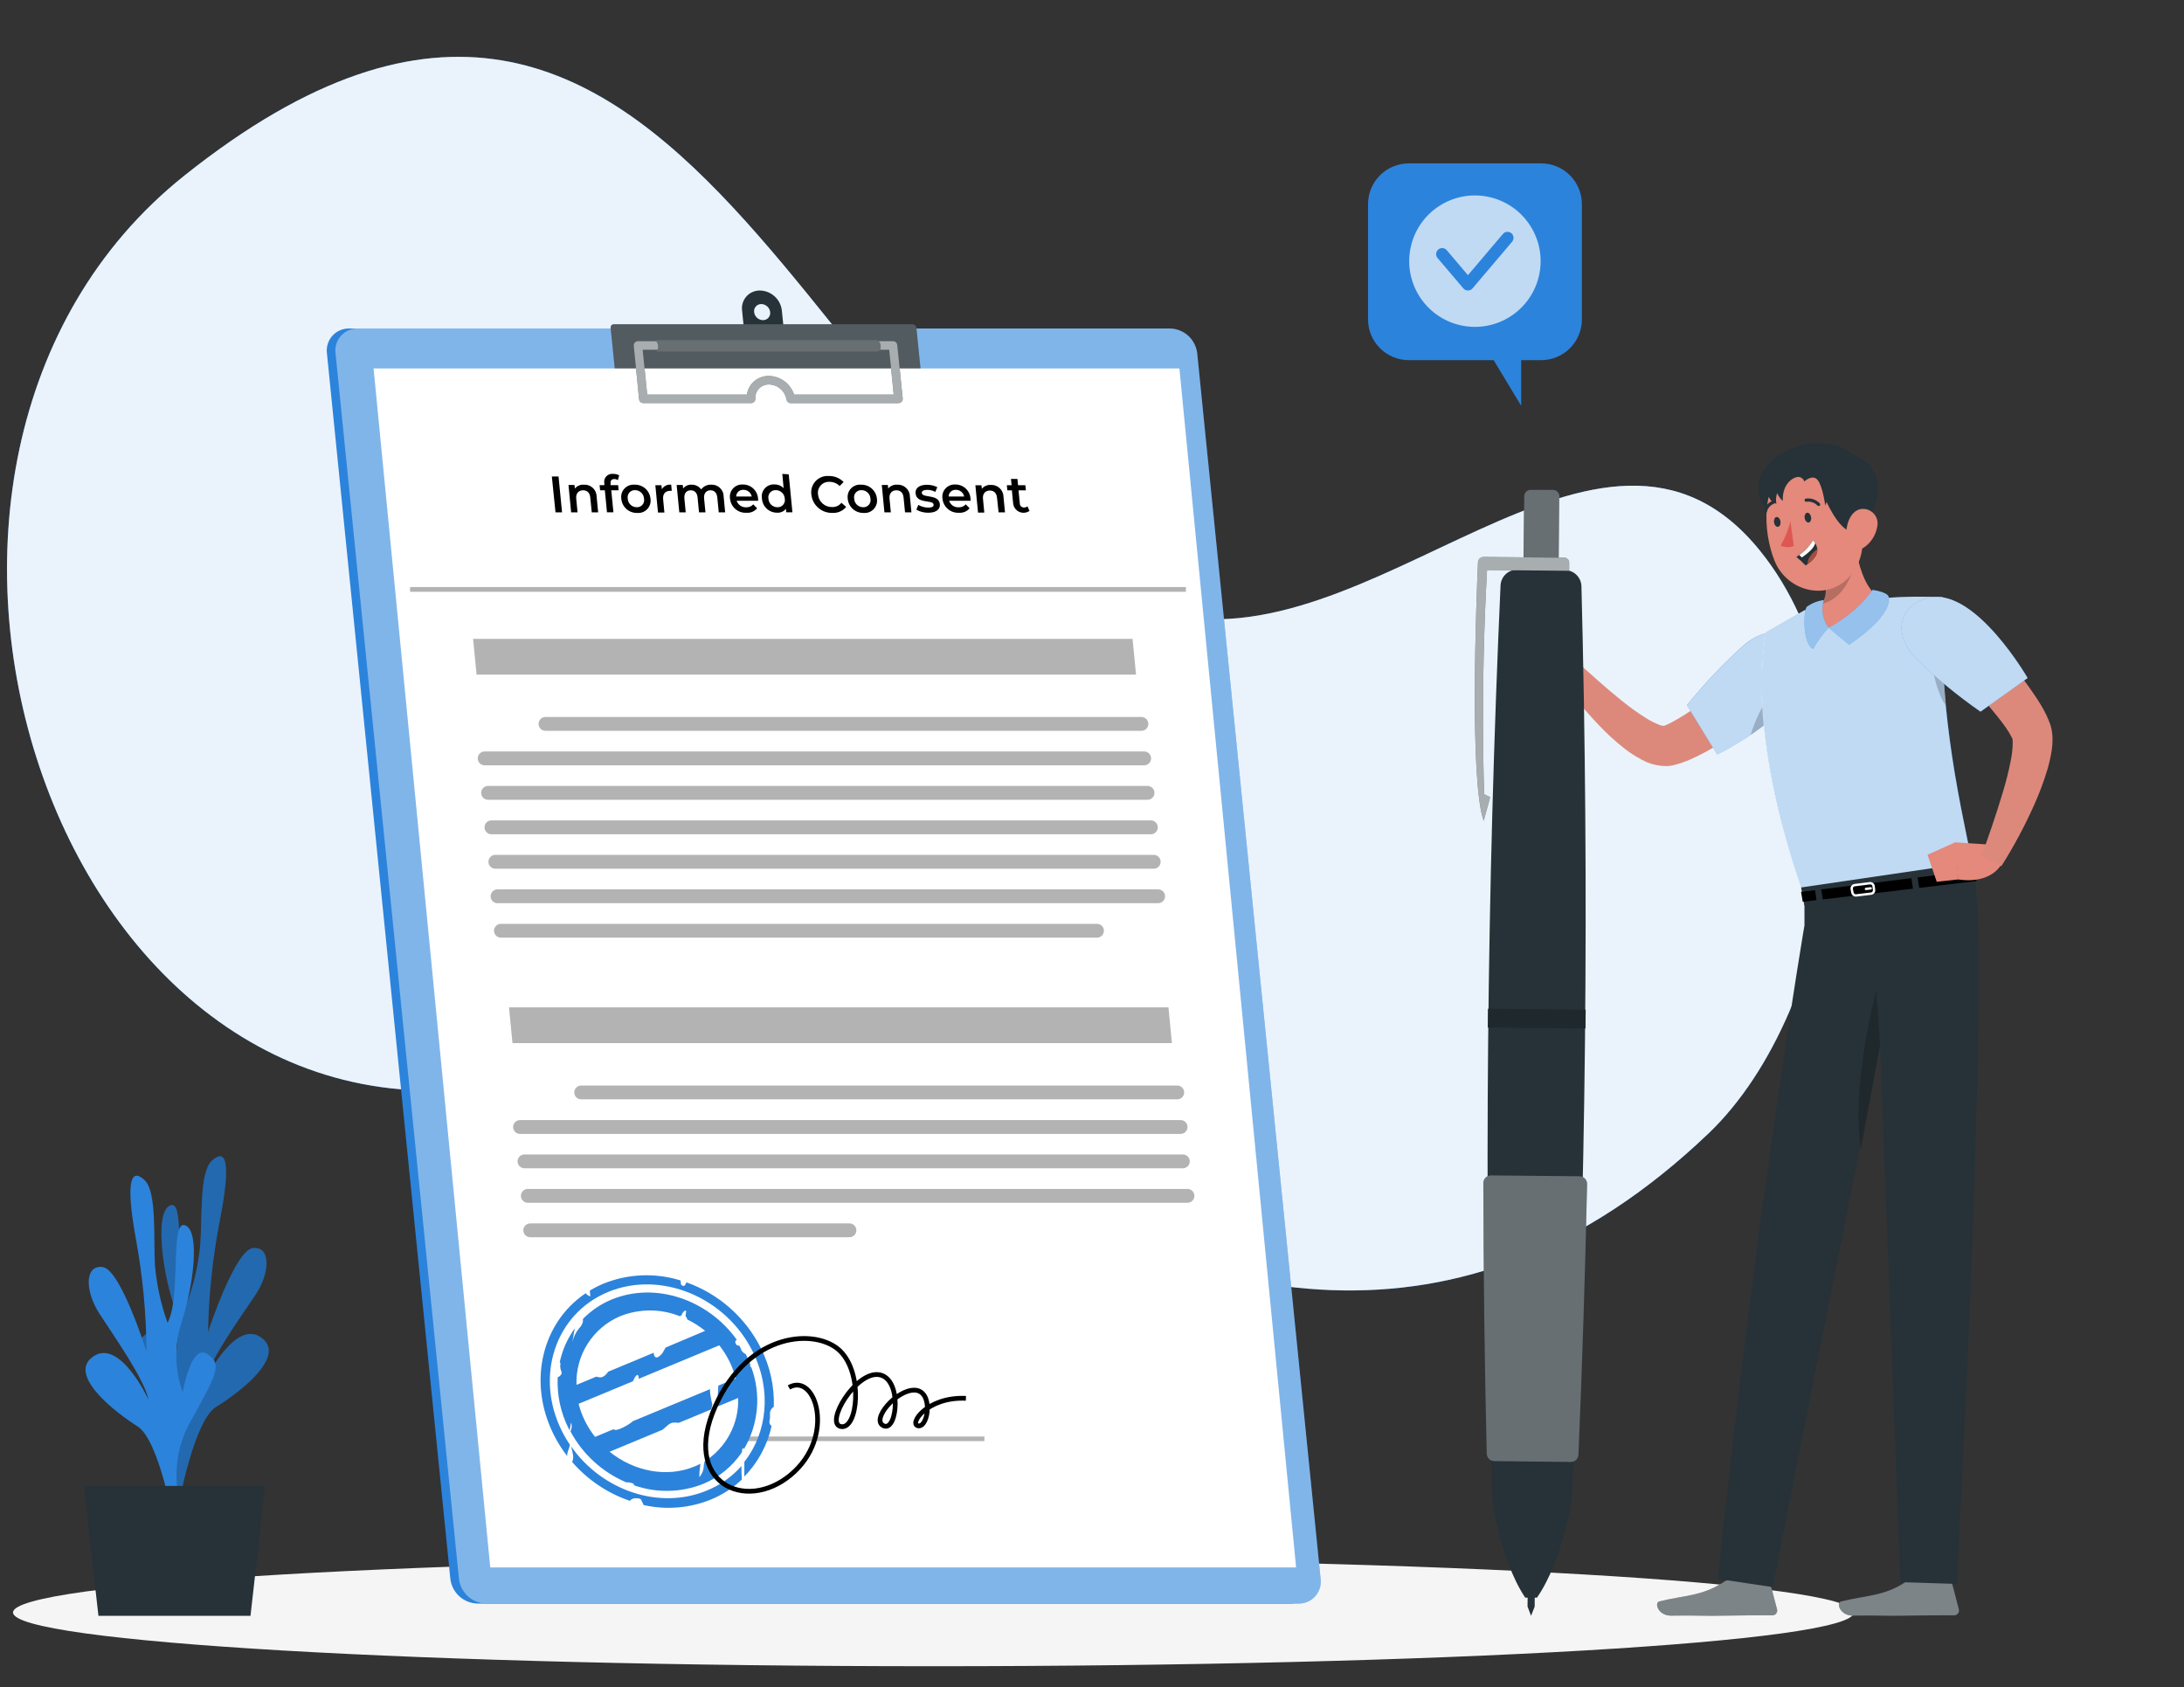 <svg xmlns="http://www.w3.org/2000/svg" width="321" height="248" viewBox="0 0 321 248" fill="none"><rect x="0" y="0" width="321" height="248" fill="#333333" stroke="none"/><path d="M170.443 89.941C119.857 75.882 101.367 -33.385 27.12 25.791C-25.566 67.767 7.423 171.039 73.709 159.373C113.849 152.326 107.647 151.545 141.801 171.339C176.416 191.406 214.464 201.586 251.137 166.56C270.115 148.419 277.358 104.042 258.693 80.954C235.368 52.089 201.346 98.523 170.443 89.941Z" fill="#2C83DB"></path><path opacity="0.9" d="M170.443 89.941C119.857 75.882 101.367 -33.385 27.12 25.791C-25.566 67.767 7.423 171.039 73.709 159.373C113.849 152.326 107.647 151.545 141.801 171.339C176.416 191.406 214.464 201.586 251.137 166.56C270.115 148.419 277.358 104.042 258.693 80.954C235.368 52.089 201.346 98.523 170.443 89.941Z" fill="white"></path><path d="M137.199 244.887C211.915 244.887 272.484 241.35 272.484 236.988C272.484 232.626 211.915 229.09 137.199 229.09C62.483 229.09 1.914 232.626 1.914 236.988C1.914 241.35 62.483 244.887 137.199 244.887Z" fill="#F5F5F5"></path><path d="M24.578 220.62C24.578 220.62 27.899 213.385 24.11 206.261C20.322 199.137 19.226 197.448 21.64 195.99C24.054 194.532 25.129 201.691 25.129 201.691C26.328 198.455 26.453 194.92 25.485 191.608C23.803 186.452 22.75 178.051 25.045 177.151C27.341 176.251 25.485 187.617 27.473 191.511C28.489 188.786 29.146 185.941 29.427 183.047C29.748 178.909 29.294 172.288 31.143 170.592C32.992 168.897 34.116 170.069 32.337 179.209C31.267 184.674 30.676 190.221 30.571 195.788C30.571 195.788 34.5 183.794 37.144 183.445C39.788 183.096 39.775 186.975 37.521 190.345C35.267 193.715 30.899 199.751 30.188 202.856C30.188 202.856 34.507 193.827 38.386 196.576C42.265 199.325 35.009 204.789 31.771 206.756C28.534 208.724 26.259 221.095 26.259 221.095L24.578 220.62Z" fill="#2C83DB"></path><path opacity="0.2" d="M24.578 220.62C24.578 220.62 27.899 213.385 24.11 206.261C20.322 199.137 19.226 197.448 21.64 195.99C24.054 194.532 25.129 201.691 25.129 201.691C26.328 198.455 26.453 194.92 25.485 191.608C23.803 186.452 22.75 178.051 25.045 177.151C27.341 176.251 25.485 187.617 27.473 191.511C28.489 188.786 29.146 185.941 29.427 183.047C29.748 178.909 29.294 172.288 31.143 170.592C32.992 168.897 34.116 170.069 32.337 179.209C31.267 184.674 30.676 190.221 30.571 195.788C30.571 195.788 34.5 183.794 37.144 183.445C39.788 183.096 39.775 186.975 37.521 190.345C35.267 193.715 30.899 199.751 30.188 202.856C30.188 202.856 34.507 193.827 38.386 196.576C42.265 199.325 35.009 204.789 31.771 206.756C28.534 208.724 26.259 221.095 26.259 221.095L24.578 220.62Z" fill="black"></path><path d="M27.198 223.563C27.198 223.563 23.974 216.279 27.846 209.211C31.719 202.143 32.835 200.475 30.442 198.982C28.049 197.489 26.849 204.627 26.849 204.627C25.692 201.375 25.611 197.838 26.619 194.537C28.356 189.409 29.514 181.022 27.226 180.087C24.937 179.152 26.667 190.553 24.63 194.412C23.645 191.681 23.021 188.833 22.774 185.941C22.551 181.796 23.06 175.189 21.267 173.465C19.474 171.742 18.301 172.9 19.969 182.062C20.976 187.538 21.501 193.093 21.539 198.661C21.539 198.661 17.757 186.583 15.099 186.22C12.44 185.857 12.427 189.709 14.645 193.121C16.864 196.533 21.169 202.631 21.846 205.736C21.846 205.736 17.66 196.665 13.717 199.352C9.775 202.038 17.004 207.62 20.213 209.636C23.423 211.653 25.565 224.038 25.565 224.038L27.198 223.563Z" fill="#2C83DB"></path><path d="M12.312 218.395H38.973L36.817 237.478H14.469L12.312 218.395Z" fill="#263238"></path><path d="M70.209 235.679H189.572C190.036 235.689 190.496 235.598 190.922 235.414C191.348 235.23 191.729 234.956 192.04 234.611C192.351 234.266 192.583 233.858 192.722 233.415C192.861 232.972 192.902 232.504 192.844 232.044L174.703 51.915C174.587 50.928 174.117 50.016 173.381 49.348C172.645 48.679 171.692 48.3 170.698 48.28H51.321C50.857 48.27 50.397 48.361 49.971 48.545C49.545 48.73 49.163 49.004 48.853 49.349C48.542 49.693 48.31 50.101 48.171 50.544C48.032 50.987 47.991 51.455 48.049 51.915L66.19 232.044C66.307 233.034 66.778 233.947 67.517 234.616C68.256 235.284 69.213 235.662 70.209 235.679Z" fill="#2C83DB"></path><path d="M71.468 235.679H190.83C191.294 235.689 191.755 235.598 192.181 235.414C192.607 235.229 192.988 234.955 193.299 234.61C193.609 234.265 193.842 233.858 193.98 233.415C194.119 232.972 194.161 232.504 194.103 232.044L175.961 51.915C175.845 50.928 175.376 50.016 174.64 49.347C173.903 48.679 172.95 48.3 171.956 48.28H52.58C52.117 48.271 51.657 48.362 51.231 48.547C50.806 48.732 50.426 49.006 50.116 49.351C49.806 49.696 49.575 50.103 49.436 50.546C49.298 50.988 49.256 51.455 49.315 51.915L67.456 232.044C67.572 233.032 68.043 233.945 68.78 234.614C69.518 235.282 70.473 235.66 71.468 235.679Z" fill="#2C83DB"></path><path opacity="0.4" d="M71.468 235.679H190.83C191.294 235.689 191.755 235.598 192.181 235.414C192.607 235.229 192.988 234.955 193.299 234.61C193.609 234.265 193.842 233.858 193.98 233.415C194.119 232.972 194.161 232.504 194.103 232.044L175.961 51.915C175.845 50.928 175.376 50.016 174.64 49.347C173.903 48.679 172.95 48.3 171.956 48.28H52.58C52.117 48.271 51.657 48.362 51.231 48.547C50.806 48.732 50.426 49.006 50.116 49.351C49.806 49.696 49.575 50.103 49.436 50.546C49.298 50.988 49.256 51.455 49.315 51.915L67.456 232.044C67.572 233.032 68.043 233.945 68.78 234.614C69.518 235.282 70.473 235.66 71.468 235.679Z" fill="white"></path><path d="M94.086 61.926H133.16C133.532 61.934 133.902 61.862 134.243 61.714C134.585 61.566 134.891 61.346 135.14 61.069C135.389 60.793 135.576 60.465 135.687 60.11C135.798 59.754 135.831 59.379 135.783 59.01L134.688 48.174C134.673 48.032 134.606 47.9 134.501 47.804C134.395 47.708 134.258 47.653 134.116 47.651H90.228C90.161 47.649 90.094 47.662 90.033 47.688C89.971 47.715 89.916 47.754 89.871 47.804C89.826 47.853 89.792 47.912 89.772 47.976C89.752 48.04 89.745 48.107 89.753 48.174L90.849 59.01C90.942 59.806 91.322 60.541 91.918 61.078C92.514 61.615 93.284 61.916 94.086 61.926Z" fill="#263238"></path><path d="M109.067 45.621L109.527 50.163H115.374L114.914 45.621C114.821 44.828 114.445 44.094 113.853 43.557C113.262 43.019 112.496 42.714 111.697 42.698C111.324 42.691 110.954 42.764 110.612 42.913C110.27 43.061 109.964 43.282 109.715 43.559C109.465 43.836 109.278 44.164 109.167 44.52C109.055 44.876 109.021 45.251 109.067 45.621ZM110.839 45.872C110.819 45.723 110.831 45.57 110.876 45.425C110.92 45.281 110.995 45.148 111.096 45.035C111.197 44.922 111.321 44.833 111.46 44.773C111.598 44.712 111.748 44.683 111.9 44.686C112.223 44.694 112.532 44.819 112.77 45.037C113.009 45.255 113.161 45.551 113.197 45.872C113.217 46.022 113.203 46.173 113.158 46.317C113.113 46.461 113.038 46.593 112.937 46.705C112.837 46.817 112.713 46.906 112.575 46.966C112.437 47.026 112.287 47.055 112.137 47.052C111.814 47.045 111.505 46.922 111.267 46.706C111.028 46.489 110.876 46.193 110.839 45.872Z" fill="#263238"></path><path opacity="0.2" d="M94.086 61.926H133.16C133.532 61.934 133.902 61.862 134.243 61.714C134.585 61.566 134.891 61.346 135.14 61.069C135.389 60.793 135.576 60.465 135.687 60.11C135.798 59.754 135.831 59.379 135.783 59.01L134.688 48.174C134.673 48.032 134.606 47.9 134.501 47.804C134.395 47.708 134.258 47.653 134.116 47.651H90.228C90.161 47.649 90.094 47.662 90.033 47.688C89.971 47.715 89.916 47.754 89.871 47.804C89.826 47.853 89.792 47.912 89.772 47.976C89.752 48.04 89.745 48.107 89.753 48.174L90.849 59.01C90.942 59.806 91.322 60.541 91.918 61.078C92.514 61.615 93.284 61.916 94.086 61.926Z" fill="white"></path><path d="M173.348 54.148H54.906L72.057 230.363H190.498L173.348 54.148Z" fill="white"></path><path d="M81.109 70.027H82.093L82.609 75.302H81.647L81.109 70.027Z" fill="black"></path><path d="M87.692 73L87.916 75.302H86.974L86.757 73.118C86.688 72.421 86.304 72.058 85.697 72.058C85.09 72.058 84.615 72.463 84.692 73.272L84.887 75.302H83.945L83.555 71.283H84.441L84.49 71.8C84.651 71.607 84.856 71.455 85.088 71.357C85.32 71.258 85.571 71.217 85.822 71.234C86.063 71.22 86.304 71.255 86.53 71.338C86.757 71.42 86.964 71.548 87.139 71.713C87.314 71.878 87.454 72.078 87.549 72.299C87.644 72.52 87.693 72.759 87.692 73Z" fill="black"></path><path d="M89.744 71.06V71.304H90.853L90.923 72.058H89.841L90.162 75.295H89.213L88.9 72.058H88.202L88.125 71.304H88.823V71.046C88.784 70.862 88.79 70.672 88.84 70.492C88.89 70.311 88.983 70.145 89.111 70.008C89.24 69.871 89.399 69.767 89.576 69.705C89.753 69.642 89.942 69.624 90.127 69.65C90.435 69.637 90.74 69.712 91.007 69.867L90.811 70.564C90.651 70.461 90.465 70.406 90.274 70.404C89.883 70.425 89.702 70.641 89.744 71.06Z" fill="black"></path><path d="M91.315 73.293C91.277 73.024 91.299 72.75 91.381 72.491C91.463 72.231 91.602 71.994 91.789 71.796C91.975 71.598 92.204 71.445 92.458 71.348C92.712 71.251 92.984 71.212 93.255 71.235C93.836 71.211 94.404 71.411 94.842 71.794C95.279 72.177 95.553 72.714 95.606 73.293C95.65 73.565 95.631 73.844 95.55 74.107C95.47 74.371 95.331 74.613 95.143 74.814C94.956 75.016 94.725 75.172 94.468 75.272C94.21 75.371 93.934 75.41 93.66 75.386C93.075 75.404 92.506 75.197 92.07 74.808C91.633 74.418 91.363 73.876 91.315 73.293ZM94.657 73.293C94.641 72.954 94.495 72.635 94.25 72.401C94.004 72.167 93.678 72.037 93.339 72.037C93.18 72.03 93.021 72.059 92.874 72.122C92.728 72.185 92.598 72.281 92.494 72.402C92.391 72.523 92.316 72.667 92.276 72.821C92.236 72.975 92.232 73.137 92.264 73.293C92.28 73.632 92.426 73.951 92.672 74.185C92.918 74.419 93.244 74.549 93.583 74.549C93.742 74.557 93.901 74.528 94.047 74.464C94.194 74.401 94.324 74.305 94.427 74.184C94.531 74.063 94.606 73.92 94.646 73.765C94.686 73.611 94.69 73.449 94.657 73.293Z" fill="black"></path><path d="M98.651 71.236L98.734 72.136C98.66 72.13 98.585 72.13 98.511 72.136C97.814 72.136 97.388 72.562 97.465 73.385L97.653 75.332H96.711L96.32 71.313H97.22L97.276 71.899C97.416 71.667 97.621 71.481 97.865 71.363C98.109 71.245 98.382 71.201 98.651 71.236Z" fill="black"></path><path d="M106.361 73L106.584 75.302H105.642L105.426 73.118C105.356 72.421 104.993 72.058 104.421 72.058C103.849 72.058 103.409 72.463 103.486 73.265L103.688 75.302H102.739L102.53 73.118C102.46 72.421 102.091 72.058 101.518 72.058C100.946 72.058 100.514 72.463 100.59 73.265L100.786 75.302H99.844L99.453 71.283H100.353L100.402 71.793C100.552 71.605 100.746 71.457 100.965 71.36C101.185 71.263 101.425 71.22 101.665 71.234C101.937 71.229 102.205 71.29 102.449 71.412C102.692 71.533 102.902 71.712 103.06 71.932C103.225 71.706 103.443 71.524 103.695 71.403C103.947 71.281 104.225 71.223 104.505 71.234C104.745 71.218 104.986 71.252 105.213 71.333C105.439 71.415 105.647 71.543 105.821 71.709C105.996 71.875 106.134 72.075 106.227 72.298C106.32 72.52 106.365 72.759 106.361 73Z" fill="black"></path><path d="M111.432 73.595H108.272C108.366 73.887 108.554 74.139 108.806 74.313C109.059 74.487 109.361 74.573 109.667 74.558C109.863 74.57 110.059 74.537 110.24 74.462C110.421 74.387 110.583 74.272 110.714 74.126L111.279 74.705C111.091 74.93 110.851 75.107 110.581 75.222C110.31 75.336 110.016 75.383 109.723 75.361C109.125 75.399 108.535 75.202 108.081 74.81C107.627 74.419 107.345 73.865 107.295 73.267C107.253 73.003 107.272 72.732 107.35 72.475C107.427 72.219 107.561 71.983 107.742 71.785C107.923 71.588 108.146 71.433 108.395 71.333C108.643 71.234 108.911 71.191 109.179 71.209C109.75 71.201 110.303 71.415 110.72 71.805C111.138 72.195 111.388 72.732 111.419 73.302C111.433 73.393 111.432 73.505 111.432 73.595ZM108.202 72.974H110.491C110.432 72.692 110.276 72.439 110.051 72.259C109.825 72.08 109.544 71.984 109.256 71.99C109.121 71.982 108.986 72.001 108.859 72.046C108.732 72.092 108.615 72.163 108.517 72.255C108.418 72.347 108.339 72.459 108.285 72.582C108.231 72.706 108.203 72.839 108.202 72.974Z" fill="black"></path><path d="M115.924 69.713L116.468 75.295H115.561L115.512 74.779C115.361 74.971 115.164 75.123 114.941 75.223C114.717 75.323 114.473 75.366 114.229 75.351C113.657 75.359 113.105 75.145 112.687 74.755C112.27 74.365 112.019 73.828 111.989 73.258C111.941 72.996 111.955 72.726 112.027 72.47C112.1 72.214 112.23 71.977 112.407 71.779C112.585 71.58 112.805 71.425 113.052 71.325C113.299 71.224 113.565 71.181 113.831 71.199C114.081 71.192 114.329 71.237 114.561 71.33C114.793 71.424 115.003 71.565 115.177 71.744L114.982 69.65L115.924 69.713ZM115.345 73.293C115.329 72.953 115.182 72.632 114.935 72.398C114.688 72.164 114.36 72.034 114.019 72.037C113.86 72.029 113.701 72.058 113.555 72.121C113.408 72.185 113.278 72.281 113.175 72.402C113.071 72.523 112.996 72.666 112.957 72.82C112.917 72.975 112.913 73.136 112.945 73.293C112.961 73.631 113.107 73.951 113.352 74.185C113.598 74.419 113.924 74.549 114.263 74.549C114.423 74.556 114.582 74.527 114.728 74.463C114.875 74.4 115.005 74.305 115.11 74.183C115.214 74.063 115.289 73.919 115.33 73.765C115.371 73.611 115.376 73.449 115.345 73.293Z" fill="black"></path><path d="M119.247 72.666C119.2 72.311 119.233 71.951 119.344 71.611C119.454 71.27 119.639 70.959 119.885 70.7C120.131 70.44 120.432 70.239 120.766 70.111C121.1 69.983 121.458 69.93 121.815 69.959C122.219 69.949 122.62 70.022 122.994 70.174C123.368 70.325 123.708 70.551 123.992 70.838L123.413 71.431C123.022 71.04 122.493 70.819 121.941 70.817C121.699 70.799 121.457 70.837 121.232 70.925C121.007 71.014 120.805 71.153 120.641 71.33C120.477 71.508 120.355 71.72 120.284 71.951C120.213 72.183 120.195 72.427 120.231 72.666C120.275 73.184 120.517 73.666 120.907 74.012C121.297 74.357 121.804 74.54 122.324 74.522C122.582 74.531 122.839 74.478 123.073 74.369C123.307 74.26 123.512 74.097 123.671 73.894L124.369 74.501C124.125 74.795 123.816 75.028 123.465 75.181C123.115 75.334 122.734 75.402 122.352 75.38C121.587 75.405 120.841 75.139 120.265 74.635C119.688 74.131 119.325 73.427 119.247 72.666Z" fill="black"></path><path d="M124.597 73.293C124.558 73.024 124.58 72.75 124.662 72.491C124.744 72.231 124.884 71.994 125.07 71.796C125.257 71.598 125.485 71.445 125.739 71.348C125.993 71.251 126.265 71.212 126.536 71.235C127.117 71.213 127.684 71.413 128.121 71.796C128.559 72.179 128.833 72.715 128.888 73.293C128.931 73.565 128.912 73.844 128.832 74.107C128.751 74.371 128.612 74.613 128.425 74.814C128.237 75.016 128.006 75.172 127.749 75.272C127.492 75.371 127.215 75.41 126.941 75.386C126.356 75.404 125.787 75.197 125.351 74.808C124.915 74.418 124.645 73.876 124.597 73.293ZM127.939 73.293C127.923 72.953 127.776 72.633 127.528 72.399C127.281 72.165 126.953 72.035 126.613 72.037C126.454 72.031 126.296 72.061 126.151 72.124C126.005 72.188 125.876 72.284 125.773 72.405C125.67 72.526 125.596 72.669 125.557 72.823C125.518 72.977 125.514 73.138 125.545 73.293C125.56 73.631 125.704 73.951 125.949 74.185C126.193 74.419 126.519 74.549 126.857 74.549C127.017 74.558 127.177 74.53 127.324 74.467C127.471 74.404 127.602 74.308 127.707 74.187C127.811 74.066 127.886 73.922 127.927 73.767C127.967 73.612 127.971 73.45 127.939 73.293Z" fill="black"></path><path d="M133.739 73L133.962 75.302H133.02L132.804 73.118C132.734 72.421 132.351 72.058 131.744 72.058C131.137 72.058 130.662 72.463 130.739 73.272L130.934 75.302H129.992L129.602 71.283H130.495L130.544 71.8C130.705 71.607 130.91 71.455 131.142 71.357C131.374 71.258 131.625 71.217 131.876 71.234C132.116 71.221 132.356 71.257 132.582 71.34C132.807 71.422 133.014 71.55 133.188 71.716C133.362 71.881 133.501 72.08 133.596 72.301C133.691 72.522 133.74 72.76 133.739 73Z" fill="black"></path><path d="M134.68 74.904L134.973 74.207C135.413 74.46 135.91 74.597 136.418 74.604C137.018 74.604 137.248 74.437 137.22 74.158C137.143 73.39 134.722 74.116 134.569 72.511C134.492 71.743 135.134 71.248 136.222 71.248C136.756 71.245 137.284 71.364 137.764 71.597L137.471 72.295C137.109 72.094 136.7 71.99 136.285 71.995C135.713 71.995 135.462 72.183 135.483 72.448C135.566 73.265 137.988 72.539 138.141 74.116C138.211 74.869 137.562 75.358 136.432 75.358C135.818 75.365 135.213 75.209 134.68 74.904Z" fill="black"></path><path d="M142.658 73.595H139.497C139.592 73.886 139.78 74.138 140.032 74.312C140.284 74.487 140.586 74.573 140.893 74.558C141.089 74.569 141.286 74.537 141.469 74.462C141.651 74.387 141.814 74.272 141.946 74.125L142.511 74.704C142.322 74.93 142.081 75.108 141.809 75.222C141.538 75.336 141.242 75.383 140.948 75.36C140.351 75.395 139.763 75.196 139.31 74.805C138.857 74.415 138.574 73.863 138.52 73.267C138.48 73.002 138.5 72.732 138.578 72.476C138.656 72.22 138.79 71.985 138.97 71.788C139.151 71.59 139.374 71.436 139.622 71.336C139.87 71.235 140.137 71.192 140.404 71.209C140.976 71.199 141.529 71.412 141.947 71.802C142.365 72.193 142.615 72.731 142.644 73.302C142.651 73.392 142.658 73.504 142.658 73.595ZM139.427 72.974H141.716C141.657 72.691 141.502 72.438 141.276 72.259C141.051 72.079 140.769 71.984 140.481 71.99C140.346 71.981 140.211 72.001 140.084 72.046C139.957 72.091 139.841 72.162 139.742 72.255C139.643 72.347 139.564 72.458 139.51 72.582C139.456 72.705 139.428 72.839 139.427 72.974Z" fill="black"></path><path d="M147.49 73.001L147.713 75.303H146.771L146.541 73.154C146.471 72.456 146.081 72.094 145.48 72.094C144.88 72.094 144.392 72.498 144.476 73.308L144.671 75.338H143.75L143.359 71.319H144.252L144.308 71.835C144.469 71.641 144.674 71.489 144.906 71.391C145.138 71.292 145.39 71.251 145.641 71.27C145.877 71.259 146.113 71.295 146.334 71.377C146.556 71.458 146.759 71.583 146.931 71.745C147.104 71.906 147.242 72.1 147.338 72.316C147.434 72.532 147.486 72.764 147.49 73.001Z" fill="black"></path><path d="M151.313 75.088C151.094 75.24 150.841 75.332 150.576 75.356C150.312 75.38 150.046 75.335 149.804 75.225C149.562 75.115 149.353 74.945 149.196 74.73C149.04 74.515 148.942 74.264 148.912 74L148.724 72.067H148.061L147.984 71.314H148.682L148.591 70.393H149.54L149.631 71.314H150.706L150.782 72.067H149.701L149.889 73.979C149.886 74.06 149.9 74.141 149.93 74.216C149.96 74.292 150.005 74.36 150.063 74.417C150.121 74.474 150.19 74.519 150.265 74.548C150.341 74.577 150.422 74.59 150.503 74.586C150.69 74.592 150.872 74.533 151.02 74.418L151.313 75.088Z" fill="black"></path><path opacity="0.3" d="M60.273 86.627H174.305" stroke="black" stroke-width="0.698" stroke-miterlimit="10"></path><path opacity="0.3" d="M166.971 99.152H70.048L69.531 93.891H166.461L166.971 99.152Z" fill="black"></path><g opacity="0.3"><path d="M167.679 107.407H80.259C80.119 107.419 79.978 107.401 79.844 107.355C79.711 107.31 79.589 107.237 79.485 107.141C79.381 107.046 79.299 106.93 79.242 106.801C79.186 106.672 79.156 106.533 79.156 106.392C79.156 106.251 79.186 106.112 79.242 105.983C79.299 105.854 79.381 105.738 79.485 105.642C79.589 105.547 79.711 105.474 79.844 105.428C79.978 105.382 80.119 105.365 80.259 105.377H167.679C167.819 105.365 167.961 105.382 168.094 105.428C168.227 105.474 168.35 105.547 168.453 105.642C168.557 105.738 168.64 105.854 168.696 105.983C168.753 106.112 168.782 106.251 168.782 106.392C168.782 106.533 168.753 106.672 168.696 106.801C168.64 106.93 168.557 107.046 168.453 107.141C168.35 107.237 168.227 107.31 168.094 107.355C167.961 107.401 167.819 107.419 167.679 107.407Z" fill="black"></path></g><g opacity="0.3"><path d="M168.167 112.479H71.237C70.967 112.479 70.708 112.371 70.517 112.18C70.326 111.989 70.219 111.73 70.219 111.46C70.219 111.19 70.326 110.931 70.517 110.74C70.708 110.549 70.967 110.441 71.237 110.441H168.167C168.438 110.441 168.697 110.549 168.888 110.74C169.079 110.931 169.186 111.19 169.186 111.46C169.186 111.73 169.079 111.989 168.888 112.18C168.697 112.371 168.438 112.479 168.167 112.479Z" fill="black"></path></g><g opacity="0.3"><path d="M168.661 117.545H71.737C71.604 117.545 71.471 117.519 71.348 117.468C71.224 117.416 71.112 117.341 71.017 117.247C70.922 117.152 70.847 117.04 70.796 116.916C70.745 116.793 70.719 116.66 70.719 116.527C70.719 116.393 70.745 116.26 70.796 116.137C70.847 116.013 70.922 115.901 71.017 115.806C71.112 115.712 71.224 115.637 71.348 115.585C71.471 115.534 71.604 115.508 71.737 115.508H168.661C168.794 115.508 168.927 115.534 169.05 115.585C169.174 115.637 169.286 115.712 169.381 115.806C169.475 115.901 169.55 116.013 169.602 116.137C169.653 116.26 169.679 116.393 169.679 116.527C169.679 116.66 169.653 116.793 169.602 116.916C169.55 117.04 169.475 117.152 169.381 117.247C169.286 117.341 169.174 117.416 169.05 117.468C168.927 117.519 168.794 117.545 168.661 117.545Z" fill="black"></path></g><g opacity="0.3"><path d="M169.153 122.612H72.23C71.96 122.612 71.7 122.504 71.509 122.313C71.318 122.122 71.211 121.863 71.211 121.593C71.211 121.323 71.318 121.064 71.509 120.873C71.7 120.682 71.96 120.574 72.23 120.574H169.153C169.423 120.574 169.682 120.682 169.873 120.873C170.064 121.064 170.171 121.323 170.171 121.593C170.171 121.863 170.064 122.122 169.873 122.313C169.682 122.504 169.423 122.612 169.153 122.612Z" fill="black"></path></g><g opacity="0.3"><path d="M169.654 127.673H72.724C72.469 127.652 72.231 127.536 72.058 127.348C71.885 127.16 71.789 126.913 71.789 126.658C71.789 126.402 71.885 126.156 72.058 125.968C72.231 125.78 72.469 125.664 72.724 125.643H169.654C169.908 125.664 170.146 125.78 170.319 125.968C170.492 126.156 170.588 126.402 170.588 126.658C170.588 126.913 170.492 127.16 170.319 127.348C170.146 127.536 169.908 127.652 169.654 127.673Z" fill="black"></path></g><g opacity="0.3"><path d="M170.135 132.743H73.212C73.072 132.755 72.931 132.737 72.797 132.691C72.664 132.645 72.542 132.573 72.438 132.477C72.335 132.382 72.252 132.266 72.195 132.137C72.139 132.008 72.109 131.869 72.109 131.728C72.109 131.587 72.139 131.447 72.195 131.318C72.252 131.189 72.335 131.074 72.438 130.978C72.542 130.883 72.664 130.81 72.797 130.764C72.931 130.718 73.072 130.701 73.212 130.712H170.135C170.276 130.701 170.417 130.718 170.55 130.764C170.684 130.81 170.806 130.883 170.91 130.978C171.013 131.074 171.096 131.189 171.153 131.318C171.209 131.447 171.238 131.587 171.238 131.728C171.238 131.869 171.209 132.008 171.153 132.137C171.096 132.266 171.013 132.382 170.91 132.477C170.806 132.573 170.684 132.645 170.55 132.691C170.417 132.737 170.276 132.755 170.135 132.743Z" fill="black"></path></g><g opacity="0.3"><path d="M161.146 137.807H73.712C73.572 137.819 73.431 137.801 73.297 137.756C73.164 137.71 73.042 137.637 72.938 137.542C72.835 137.446 72.752 137.33 72.695 137.201C72.639 137.072 72.609 136.933 72.609 136.792C72.609 136.651 72.639 136.512 72.695 136.383C72.752 136.254 72.835 136.138 72.938 136.043C73.042 135.947 73.164 135.874 73.297 135.829C73.431 135.783 73.572 135.765 73.712 135.777H161.146C161.287 135.765 161.428 135.783 161.561 135.829C161.694 135.874 161.817 135.947 161.92 136.043C162.024 136.138 162.107 136.254 162.163 136.383C162.22 136.512 162.249 136.651 162.249 136.792C162.249 136.933 162.22 137.072 162.163 137.201C162.107 137.33 162.024 137.446 161.92 137.542C161.817 137.637 161.694 137.71 161.561 137.756C161.428 137.801 161.287 137.819 161.146 137.807Z" fill="black"></path></g><path opacity="0.3" d="M172.245 153.312H75.322L74.812 148.051H171.736L172.245 153.312Z" fill="black"></path><g opacity="0.3"><path d="M172.943 161.571H85.509C85.369 161.583 85.228 161.565 85.094 161.519C84.961 161.474 84.839 161.401 84.735 161.305C84.631 161.21 84.549 161.094 84.492 160.965C84.436 160.836 84.406 160.697 84.406 160.556C84.406 160.415 84.436 160.276 84.492 160.147C84.549 160.018 84.631 159.902 84.735 159.806C84.839 159.711 84.961 159.638 85.094 159.592C85.228 159.547 85.369 159.529 85.509 159.541H172.943C173.083 159.529 173.225 159.547 173.358 159.592C173.491 159.638 173.613 159.711 173.717 159.806C173.821 159.902 173.904 160.018 173.96 160.147C174.017 160.276 174.046 160.415 174.046 160.556C174.046 160.697 174.017 160.836 173.96 160.965C173.904 161.094 173.821 161.21 173.717 161.305C173.613 161.401 173.491 161.474 173.358 161.519C173.225 161.565 173.083 161.583 172.943 161.571Z" fill="black"></path></g><g opacity="0.3"><path d="M173.44 166.651H76.517C76.377 166.663 76.235 166.645 76.102 166.599C75.969 166.554 75.847 166.481 75.743 166.385C75.639 166.29 75.556 166.174 75.5 166.045C75.443 165.916 75.414 165.777 75.414 165.636C75.414 165.495 75.443 165.356 75.5 165.227C75.556 165.098 75.639 164.982 75.743 164.886C75.847 164.791 75.969 164.718 76.102 164.672C76.235 164.627 76.377 164.609 76.517 164.621H173.44C173.58 164.609 173.722 164.627 173.855 164.672C173.988 164.718 174.111 164.791 174.214 164.886C174.318 164.982 174.401 165.098 174.457 165.227C174.514 165.356 174.543 165.495 174.543 165.636C174.543 165.777 174.514 165.916 174.457 166.045C174.401 166.174 174.318 166.29 174.214 166.385C174.111 166.481 173.988 166.554 173.855 166.599C173.722 166.645 173.58 166.663 173.44 166.651Z" fill="black"></path></g><g opacity="0.3"><path d="M173.935 171.702H77.005C76.75 171.681 76.513 171.565 76.34 171.377C76.166 171.189 76.07 170.943 76.07 170.687C76.07 170.432 76.166 170.185 76.34 169.997C76.513 169.809 76.75 169.693 77.005 169.672H173.935C174.19 169.693 174.427 169.809 174.6 169.997C174.773 170.185 174.869 170.432 174.869 170.687C174.869 170.943 174.773 171.189 174.6 171.377C174.427 171.565 174.19 171.681 173.935 171.702Z" fill="black"></path></g><g opacity="0.3"><path d="M174.448 176.77H77.497C77.242 176.749 77.005 176.633 76.832 176.445C76.659 176.257 76.562 176.011 76.562 175.755C76.562 175.499 76.659 175.253 76.832 175.065C77.005 174.877 77.242 174.761 77.497 174.74H174.448C174.588 174.728 174.73 174.746 174.863 174.791C174.996 174.837 175.118 174.91 175.222 175.006C175.326 175.101 175.408 175.217 175.465 175.346C175.522 175.475 175.551 175.614 175.551 175.755C175.551 175.896 175.522 176.035 175.465 176.164C175.408 176.293 175.326 176.409 175.222 176.505C175.118 176.6 174.996 176.673 174.863 176.719C174.73 176.764 174.588 176.782 174.448 176.77Z" fill="black"></path></g><g opacity="0.3"><path d="M124.766 181.837H78.017C77.877 181.848 77.735 181.831 77.602 181.785C77.469 181.739 77.347 181.666 77.243 181.571C77.139 181.476 77.056 181.36 77 181.231C76.943 181.102 76.914 180.962 76.914 180.821C76.914 180.681 76.943 180.541 77 180.412C77.056 180.283 77.139 180.167 77.243 180.072C77.347 179.976 77.469 179.904 77.602 179.858C77.735 179.812 77.877 179.795 78.017 179.806H124.766C124.906 179.795 125.047 179.812 125.181 179.858C125.314 179.904 125.436 179.976 125.54 180.072C125.643 180.167 125.726 180.283 125.783 180.412C125.839 180.541 125.869 180.681 125.869 180.821C125.869 180.962 125.839 181.102 125.783 181.231C125.726 181.36 125.643 181.476 125.54 181.571C125.436 181.666 125.314 181.739 125.181 181.785C125.047 181.831 124.906 181.848 124.766 181.837Z" fill="black"></path></g><g opacity="0.3"><path d="M144.688 211.125H108.922V211.802H144.688V211.125Z" fill="black"></path></g><path d="M113.085 209.002C113.085 208.8 113.155 208.598 113.176 208.395C113.162 208.123 113.162 207.851 113.176 207.579C113.203 207.41 113.267 207.249 113.363 207.108C113.46 206.967 113.587 206.849 113.734 206.762C113.836 203.782 113.185 200.823 111.843 198.159C109.581 193.635 105.655 190.161 100.889 188.468C100.831 188.571 100.779 188.678 100.735 188.789C100.617 189.145 100.037 188.984 100.072 188.607C100.075 188.462 100.051 188.318 100.003 188.182C96.3 187.035 92.315 187.2 88.72 188.649C88.021 188.94 87.345 189.283 86.697 189.675C86.697 189.961 86.746 190.24 86.773 190.526C86.498 190.453 86.254 190.294 86.076 190.073C79.677 194.378 77.514 203.071 81.366 210.816C81.925 211.936 82.591 212.999 83.355 213.991C83.363 213.662 83.434 213.338 83.564 213.035C83.656 212.81 83.724 212.577 83.766 212.337C83.324 211.685 82.925 211.005 82.573 210.3C78.575 202.255 81.617 193.101 89.355 189.891C97.093 186.682 106.638 190.589 110.636 198.648C113.462 204.32 112.771 210.551 109.401 214.856C109.392 214.996 109.392 215.136 109.401 215.275C109.401 215.617 109.401 215.973 109.401 216.308C109.401 216.643 109.401 216.789 109.401 217.005C111.421 214.946 112.813 212.354 113.413 209.533H113.336C113.259 209.468 113.196 209.387 113.152 209.295C113.109 209.204 113.086 209.104 113.085 209.002Z" fill="#2C83DB"></path><path d="M103.881 219.072C96.903 221.96 88.481 219.072 83.953 212.59C84.03 212.974 84.121 213.364 84.211 213.741C84.29 214.121 84.248 214.516 84.093 214.871C86.364 217.493 89.293 219.463 92.577 220.579C92.715 220.42 92.893 220.301 93.094 220.237C93.361 220.184 93.636 220.184 93.903 220.237C93.98 220.236 94.055 220.258 94.119 220.3C94.187 220.353 94.24 220.423 94.273 220.502C94.377 220.725 94.489 220.942 94.601 221.2C97.907 221.945 101.362 221.66 104.502 220.384C106.176 219.692 107.71 218.701 109.03 217.46C108.988 216.762 108.967 216.127 108.974 215.465C107.578 217.044 105.834 218.279 103.881 219.072Z" fill="#2C83DB"></path><path d="M110.451 201.022C110.372 200.961 110.312 200.879 110.278 200.785C110.245 200.691 110.239 200.589 110.263 200.492C110.081 200.017 109.879 199.55 109.649 199.096C109.627 199.063 109.609 199.028 109.593 198.992H109.551C109.325 198.872 109.131 198.7 108.986 198.489C108.918 198.268 108.827 198.056 108.714 197.854C108.602 197.701 108.33 197.784 108.225 197.631C107.995 197.296 108.023 196.989 108.309 196.933C104.081 190.988 96.308 188.33 89.875 191.002C88.303 191.656 86.879 192.619 85.688 193.835C85.691 194.006 85.679 194.176 85.653 194.345C85.551 194.669 85.372 194.963 85.13 195.203C84.65 195.779 84.313 196.46 84.146 197.191C84.223 196.759 84.314 195.97 84.495 195.21C83.411 196.7 82.653 198.403 82.269 200.206C82.304 200.226 82.333 200.255 82.353 200.289C82.385 200.389 82.385 200.496 82.353 200.596C82.324 200.863 82.355 201.132 82.444 201.385C82.495 201.493 82.531 201.608 82.548 201.727C82.548 202.069 82.276 202.292 81.969 202.424C81.849 205.028 82.402 207.618 83.574 209.946C83.623 210.044 83.679 210.127 83.735 210.225L83.776 209.932C83.832 209.646 83.888 209.36 83.937 209.074C84.008 209.273 84.039 209.483 84.028 209.694C84.017 209.905 83.965 210.111 83.874 210.302C83.874 210.351 83.874 210.393 83.874 210.434C85.677 213.759 88.552 216.376 92.031 217.858C92.247 217.858 92.463 217.858 92.68 217.914C92.896 217.97 93.112 217.998 93.189 218.186C93.189 218.221 93.189 218.263 93.189 218.298C96.497 219.46 100.114 219.383 103.369 218.082C105.676 217.128 107.649 215.514 109.042 213.442C109.053 213.225 109.088 213.009 109.146 212.8C109.227 212.842 109.293 212.908 109.335 212.988C110.396 211.201 111.047 209.2 111.24 207.131C111.433 205.061 111.163 202.975 110.451 201.022ZM91.131 193.451C93.956 192.317 97.111 192.317 99.936 193.451C99.995 193.397 100.063 193.354 100.138 193.326C100.18 193.228 100.236 193.137 100.285 193.047C100.411 192.83 100.585 192.593 100.843 192.628C100.843 192.9 100.794 193.172 100.752 193.445C100.817 193.499 100.872 193.566 100.913 193.64C100.962 193.723 100.99 193.816 100.997 193.912C101.939 194.371 102.826 194.935 103.641 195.594L97.836 198.05C97.796 198.138 97.747 198.223 97.689 198.301L97.543 198.559C97.352 198.958 97.036 199.284 96.643 199.487C96.592 199.504 96.538 199.51 96.485 199.505C96.432 199.5 96.38 199.483 96.333 199.457C96.287 199.431 96.246 199.395 96.214 199.352C96.182 199.309 96.159 199.26 96.147 199.208C96.14 199.113 96.121 199.019 96.092 198.929V198.873C96.095 198.852 96.095 198.831 96.092 198.81L89.393 201.601C89.079 202.034 88.695 202.487 88.109 202.424C87.963 202.424 87.802 202.355 87.642 202.327L84.732 203.534C84.653 201.403 85.223 199.299 86.365 197.499C87.508 195.699 89.169 194.287 91.131 193.451ZM103.536 214.795C103.536 214.984 103.467 215.179 103.439 215.368C103.441 216.005 103.207 216.622 102.783 217.098C102.783 216.435 102.867 215.772 102.95 215.123C102.676 215.271 102.395 215.404 102.106 215.521C97.962 217.244 93.14 216.219 89.596 213.365L97.375 210.134L98.108 209.506C98.262 209.362 98.439 209.244 98.631 209.158C98.96 209.059 99.308 209.045 99.643 209.116C99.682 209.109 99.722 209.109 99.762 209.116L104.548 207.134C104.544 207.118 104.544 207.101 104.548 207.085C104.611 206.856 104.66 206.623 104.695 206.388C104.604 206.095 104.555 205.781 104.499 205.508C104.399 205.069 104.347 204.62 104.346 204.169L92.973 208.892L92.861 209.004C92.526 209.311 90.544 210.525 90.189 210.051L87.46 211.181C86.892 210.461 86.399 209.685 85.988 208.865C85.583 208.052 85.267 207.198 85.046 206.318L93.028 203.004C93.217 202.627 93.35 202.187 93.726 202.055C93.796 202.136 93.844 202.234 93.867 202.338C93.89 202.443 93.887 202.551 93.859 202.655L105.72 197.722C106.289 198.444 106.782 199.223 107.193 200.045C107.594 200.857 107.91 201.708 108.135 202.585L105.581 203.645C105.525 204.476 105.504 205.313 105.399 206.129C105.399 206.213 105.399 206.297 105.399 206.381C105.396 206.394 105.396 206.409 105.399 206.422C105.399 206.422 105.462 206.527 105.441 206.499L105.56 206.625C105.561 206.643 105.561 206.662 105.56 206.681L108.497 205.46C108.561 207.314 108.137 209.153 107.266 210.791C106.395 212.43 105.109 213.811 103.536 214.795Z" fill="#2C83DB"></path><path d="M115.956 203.91C119.892 201.635 122.934 211.18 116.208 216.776C109.481 222.372 100.16 217.83 105.113 206.722C110.067 195.613 120.066 195.209 123.478 198.558C126.89 201.907 126.074 210.078 123.618 209.666C121.161 209.254 125.774 201.502 129.199 202.04C132.625 202.577 131.893 210.413 129.897 209.561C127.902 208.71 131.788 204.175 134.481 204.314C137.175 204.454 136.477 209.722 134.991 209.561C133.504 209.401 136.177 205.249 141.968 205.514" stroke="black" stroke-width="0.698" stroke-miterlimit="10"></path><path d="M132.05 59.254H116.218C116.068 59.254 115.924 59.201 115.81 59.104C115.696 59.007 115.621 58.872 115.597 58.724C115.491 58.113 115.176 57.559 114.707 57.154C114.237 56.749 113.642 56.52 113.023 56.505C112.75 56.499 112.479 56.549 112.227 56.653C111.975 56.757 111.748 56.913 111.559 57.11C111.371 57.307 111.226 57.541 111.133 57.797C111.04 58.054 111.002 58.326 111.02 58.598C111.024 58.682 111.01 58.765 110.98 58.843C110.95 58.921 110.904 58.992 110.846 59.052C110.787 59.113 110.717 59.163 110.639 59.196C110.561 59.23 110.477 59.247 110.392 59.247H94.56C94.405 59.246 94.254 59.188 94.139 59.084C94.023 58.98 93.95 58.837 93.932 58.682L93.144 50.825C93.135 50.739 93.144 50.651 93.172 50.568C93.2 50.484 93.245 50.408 93.304 50.344C93.363 50.278 93.435 50.225 93.516 50.189C93.596 50.153 93.684 50.134 93.772 50.135H131.262C131.417 50.134 131.567 50.192 131.682 50.297C131.797 50.401 131.869 50.545 131.882 50.7L132.678 58.542C132.689 58.631 132.681 58.721 132.654 58.806C132.627 58.89 132.583 58.969 132.523 59.035C132.464 59.101 132.391 59.154 132.309 59.189C132.227 59.224 132.139 59.242 132.05 59.24V59.254ZM116.7 57.998H131.352L130.689 51.412H94.463L95.126 57.998H109.778C109.872 57.334 110.172 56.717 110.636 56.233C110.943 55.917 111.311 55.667 111.718 55.498C112.125 55.329 112.561 55.245 113.002 55.249C113.83 55.264 114.632 55.537 115.298 56.03C115.963 56.523 116.458 57.211 116.714 57.998H116.7Z" fill="#263238"></path><g opacity="0.6"><path d="M132.05 59.254H116.218C116.068 59.254 115.924 59.201 115.81 59.104C115.696 59.007 115.621 58.872 115.597 58.724C115.491 58.113 115.176 57.559 114.707 57.154C114.237 56.749 113.642 56.52 113.023 56.505C112.75 56.499 112.479 56.549 112.227 56.653C111.975 56.757 111.748 56.913 111.559 57.11C111.371 57.307 111.226 57.541 111.133 57.797C111.04 58.054 111.002 58.326 111.02 58.598C111.024 58.682 111.01 58.765 110.98 58.843C110.95 58.921 110.904 58.992 110.846 59.052C110.787 59.113 110.717 59.163 110.639 59.196C110.561 59.23 110.477 59.247 110.392 59.247H94.56C94.405 59.246 94.254 59.188 94.139 59.084C94.023 58.98 93.95 58.837 93.932 58.682L93.144 50.825C93.135 50.739 93.144 50.651 93.172 50.568C93.2 50.484 93.245 50.408 93.304 50.344C93.363 50.278 93.435 50.225 93.516 50.189C93.596 50.153 93.684 50.134 93.772 50.135H131.262C131.417 50.134 131.567 50.192 131.682 50.297C131.797 50.401 131.869 50.545 131.882 50.7L132.678 58.542C132.689 58.631 132.681 58.721 132.654 58.806C132.627 58.89 132.583 58.969 132.523 59.035C132.464 59.101 132.391 59.154 132.309 59.189C132.227 59.224 132.139 59.242 132.05 59.24V59.254ZM116.7 57.998H131.352L130.689 51.412H94.463L95.126 57.998H109.778C109.872 57.334 110.172 56.717 110.636 56.233C110.943 55.917 111.311 55.667 111.718 55.498C112.125 55.329 112.561 55.245 113.002 55.249C113.83 55.264 114.632 55.537 115.298 56.03C115.963 56.523 116.458 57.211 116.714 57.998H116.7Z" fill="white"></path></g><path d="M96.73 50.826C96.725 50.654 96.677 50.486 96.591 50.337C96.504 50.188 96.382 50.063 96.234 49.975H128.937C129.085 50.063 129.207 50.188 129.294 50.337C129.381 50.486 129.428 50.654 129.433 50.826C129.496 51.524 129.105 51.684 129.105 51.684H96.402C96.402 51.684 96.793 51.524 96.73 50.826Z" fill="#263238"></path><path opacity="0.3" d="M96.73 50.826C96.725 50.654 96.677 50.486 96.591 50.337C96.504 50.188 96.382 50.063 96.234 49.975H128.937C129.085 50.063 129.207 50.188 129.294 50.337C129.381 50.486 129.428 50.654 129.433 50.826C129.496 51.524 129.105 51.684 129.105 51.684H96.402C96.402 51.684 96.793 51.524 96.73 50.826Z" fill="white"></path><path d="M226.51 24.012H207.064C205.474 24.012 203.95 24.643 202.826 25.767C201.702 26.891 201.07 28.416 201.07 30.005V46.94C201.07 48.529 201.702 50.054 202.826 51.178C203.95 52.302 205.474 52.933 207.064 52.933H219.533L223.579 59.631V52.933H226.51C228.1 52.933 229.624 52.302 230.748 51.178C231.872 50.054 232.503 48.529 232.503 46.94V29.991C232.5 28.404 231.867 26.883 230.743 25.762C229.619 24.641 228.097 24.012 226.51 24.012Z" fill="#2C83DB"></path><path opacity="0.7" d="M226.179 40.6C227.404 35.41 224.19 30.209 218.999 28.984C213.808 27.759 208.607 30.973 207.382 36.164C206.157 41.355 209.372 46.556 214.563 47.781C219.753 49.006 224.954 45.791 226.179 40.6Z" fill="white"></path><path d="M215.776 42.697C215.644 42.702 215.512 42.676 215.391 42.621C215.27 42.567 215.163 42.485 215.079 42.383L211.29 37.925C211.214 37.836 211.157 37.733 211.121 37.622C211.085 37.511 211.072 37.394 211.081 37.277C211.09 37.161 211.123 37.048 211.176 36.944C211.229 36.84 211.302 36.748 211.391 36.672C211.48 36.596 211.583 36.539 211.694 36.503C211.805 36.468 211.922 36.454 212.038 36.463C212.154 36.473 212.268 36.505 212.372 36.558C212.475 36.611 212.568 36.684 212.643 36.773L215.755 40.443L220.891 34.387C221.044 34.207 221.262 34.095 221.497 34.075C221.732 34.056 221.966 34.13 222.147 34.282C222.325 34.435 222.436 34.652 222.454 34.887C222.472 35.121 222.397 35.353 222.244 35.531L216.432 42.383C216.351 42.479 216.251 42.556 216.138 42.611C216.025 42.665 215.902 42.694 215.776 42.697Z" fill="#2C83DB"></path><path d="M263.091 101.888C260.55 103.992 257.899 105.96 255.151 107.783C253.755 108.711 252.36 109.598 250.831 110.428C250.078 110.84 249.296 111.244 248.438 111.621C248.006 111.802 247.566 111.984 247.043 112.151C246.806 112.235 246.526 112.319 246.254 112.389C246.171 112.389 246.15 112.423 246.017 112.451L245.668 112.521C245.449 112.561 245.228 112.585 245.005 112.591C243.712 112.607 242.437 112.285 241.307 111.656C240.455 111.21 239.643 110.692 238.879 110.107C237.51 109.044 236.225 107.878 235.035 106.618C232.741 104.219 230.654 101.631 228.797 98.88L231.302 96.787C233.59 98.929 235.977 101.057 238.363 102.983C239.518 103.921 240.73 104.788 241.991 105.579C242.541 105.923 243.12 106.219 243.722 106.465C244.007 106.616 244.327 106.688 244.65 106.674H244.531C244.531 106.674 244.573 106.674 244.587 106.674C244.708 106.632 244.827 106.583 244.943 106.528C245.231 106.405 245.513 106.267 245.787 106.116C246.38 105.795 247.008 105.418 247.636 105.027C248.892 104.232 250.155 103.346 251.418 102.446C252.681 101.546 253.929 100.59 255.178 99.655C256.427 98.72 257.683 97.722 258.897 96.794L263.091 101.888Z" fill="#DC897C"></path><path d="M265.207 97.632C265.772 104.372 252.389 110.889 252.389 110.889L247.938 103.633C250.48 100.488 253.265 97.549 256.269 94.841C260.588 91.171 264.83 93.153 265.207 97.632Z" fill="#2C83DB"></path><path opacity="0.7" d="M260.636 105.472C259.585 106.385 258.475 107.229 257.315 107.998C255.735 109.067 254.09 110.037 252.389 110.901L247.938 103.644C250.481 100.499 253.269 97.559 256.276 94.853C260.588 91.169 264.837 93.15 265.207 97.644C265.444 100.435 263.26 103.205 260.636 105.472Z" fill="white"></path><path d="M231.277 97.066L227.558 92.035L223.734 95.942C223.734 95.942 225.828 99.829 229.449 99.375L231.277 97.066Z" fill="#E4897B"></path><path d="M223.547 90.109L221.391 93.71L223.735 95.942L227.559 92.035L223.547 90.109Z" fill="#E4897B"></path><path opacity="0.2" d="M260.634 105.473C259.582 106.385 258.473 107.229 257.312 107.999C257.854 106.21 258.629 104.5 259.615 102.912C260.217 103.637 260.573 104.533 260.634 105.473Z" fill="black"></path><path d="M254.405 232.128L259.659 231.988C259.754 231.985 259.848 232.015 259.924 232.072C260 232.129 260.054 232.21 260.078 232.302L261.187 236.531C261.214 236.633 261.217 236.74 261.196 236.843C261.175 236.946 261.131 237.044 261.067 237.128C261.004 237.211 260.922 237.28 260.828 237.328C260.734 237.375 260.63 237.401 260.525 237.403C258.627 237.403 255.885 237.403 253.505 237.452C250.714 237.522 248.949 237.389 245.684 237.452C243.709 237.508 243.088 235.533 243.904 235.359C247.637 234.438 250.079 234.619 253.261 232.568C253.592 232.313 253.989 232.16 254.405 232.128Z" fill="#263238"></path><g opacity="0.4"><path d="M254.405 232.128L259.659 231.988C259.754 231.985 259.848 232.015 259.924 232.072C260 232.129 260.054 232.21 260.078 232.302L261.187 236.531C261.214 236.633 261.217 236.74 261.196 236.843C261.175 236.946 261.131 237.044 261.067 237.128C261.004 237.211 260.922 237.28 260.828 237.328C260.734 237.375 260.63 237.401 260.525 237.403C258.627 237.403 255.885 237.403 253.505 237.452C250.714 237.522 248.949 237.389 245.684 237.452C243.709 237.508 243.088 235.533 243.904 235.359C247.637 234.438 250.079 234.619 253.261 232.568C253.592 232.313 253.989 232.16 254.405 232.128Z" fill="white"></path></g><path d="M281.133 232.128L286.387 231.988C286.482 231.985 286.576 232.015 286.652 232.072C286.728 232.129 286.782 232.21 286.806 232.302L287.908 236.531C287.935 236.633 287.938 236.74 287.917 236.843C287.896 236.946 287.852 237.044 287.788 237.128C287.725 237.211 287.643 237.28 287.549 237.328C287.455 237.375 287.351 237.401 287.246 237.403C285.355 237.403 282.613 237.403 280.226 237.452C277.435 237.522 275.67 237.389 272.405 237.452C270.43 237.508 269.816 235.533 270.632 235.359C274.365 234.438 276.807 234.619 279.989 232.568C280.318 232.31 280.717 232.157 281.133 232.128Z" fill="#263238"></path><g opacity="0.4"><path d="M281.133 232.128L286.387 231.988C286.482 231.985 286.576 232.015 286.652 232.072C286.728 232.129 286.782 232.21 286.806 232.302L287.908 236.531C287.935 236.633 287.938 236.74 287.917 236.843C287.896 236.946 287.852 237.044 287.788 237.128C287.725 237.211 287.643 237.28 287.549 237.328C287.455 237.375 287.351 237.401 287.246 237.403C285.355 237.403 282.613 237.403 280.226 237.452C277.435 237.522 275.67 237.389 272.405 237.452C270.43 237.508 269.816 235.533 270.632 235.359C274.365 234.438 276.807 234.619 279.989 232.568C280.318 232.31 280.717 232.157 281.133 232.128Z" fill="white"></path></g><path d="M290.098 128.367C292.631 139.322 287.607 232.791 287.607 232.791L279.311 232.533L276.331 153.688L260.535 233.258L252.469 232.051C258.323 176.428 265.216 136 265.216 136V131.814L290.098 128.367Z" fill="#263238"></path><path d="M285.592 87.801C285.329 93.039 285.462 98.289 285.99 103.507C286.332 107.149 286.82 110.596 287.336 113.708C288.537 120.999 289.911 126.463 290.127 128.36L265.225 131.8C256.154 106.403 259.566 92.929 259.566 92.929L265.267 89.671L266.53 89.35C270.03 88.663 273.566 88.177 277.122 87.891C277.819 87.829 278.482 87.787 279.145 87.759C282.522 87.612 285.592 87.801 285.592 87.801Z" fill="#2C83DB"></path><g opacity="0.7"><path d="M290.095 128.367C286.439 128.876 272.687 130.774 265.186 131.8C256.115 106.409 259.527 92.936 259.527 92.936L265.228 89.684C265.228 89.684 266.065 89.461 266.498 89.356C269.995 88.67 273.529 88.183 277.082 87.898C277.78 87.842 278.443 87.793 279.106 87.766C282.511 87.612 285.574 87.766 285.574 87.766C285.403 91.124 285.403 94.489 285.574 97.848C285.672 99.767 285.811 101.644 285.979 103.472C285.979 103.555 285.979 103.646 285.979 103.73C286.328 107.274 286.802 110.637 287.304 113.673C288.539 120.999 289.907 126.462 290.095 128.367Z" fill="white"></path></g><path d="M276.218 87.778C276.218 87.778 270.504 92.285 268.787 92.264C267.58 92.264 265.836 90.282 265.836 90.282C266.574 89.935 267.219 89.419 267.72 88.775C268.913 87.136 268.222 85.154 267.245 83.333L272.262 76.356C272.347 78.053 272.561 79.742 272.904 81.407C273.469 84.135 274.488 86.808 276.218 87.778Z" fill="#E4897B"></path><path opacity="0.2" d="M272.901 81.422C272.378 84.464 271.052 87.974 267.717 88.769C268.91 87.13 268.219 85.148 267.242 83.327L272.259 76.35C272.343 78.054 272.557 79.75 272.901 81.422Z" fill="black"></path><path d="M268.789 92.271C268.789 92.271 270.185 93.534 271.768 94.755C273.68 93.485 278.118 90.157 277.581 87.645C277.211 86.947 275.215 86.703 275.215 86.703C275.215 86.703 273.436 89.696 268.789 92.271Z" fill="#2C83DB"></path><path d="M268.787 92.272C267.879 93.197 267.108 94.247 266.499 95.391C264.88 94.596 265.068 89.774 265.557 89.188C266.292 88.652 267.152 88.311 268.055 88.197C267.835 88.885 267.787 89.615 267.915 90.326C268.042 91.036 268.342 91.704 268.787 92.272Z" fill="#2C83DB"></path><g opacity="0.5"><path d="M268.781 92.273C268.781 92.273 270.177 93.536 271.761 94.757C273.672 93.487 278.11 90.159 277.573 87.647C277.203 86.949 275.207 86.705 275.207 86.705C275.207 86.705 273.428 89.698 268.781 92.273Z" fill="white"></path><path d="M268.787 92.274C267.879 93.199 267.108 94.249 266.499 95.393C264.88 94.597 265.068 89.776 265.557 89.19C266.292 88.654 267.152 88.313 268.055 88.199C267.835 88.887 267.787 89.617 267.915 90.328C268.042 91.038 268.342 91.706 268.787 92.274Z" fill="white"></path></g><path opacity="0.2" d="M273.527 168.96L276.318 153.679L275.78 145.6C275.78 145.6 271.957 159.617 273.527 168.96Z" fill="black"></path><path d="M259.521 71.402C258.97 73.335 259.41 77.263 262.054 75.909C264.699 74.556 260.47 68.074 259.521 71.402Z" fill="#263238"></path><path d="M273.414 73.609C273.847 78.535 274.349 81.396 272.256 84.243C269.102 88.534 262.725 87.145 260.827 82.435C259.118 78.2 258.699 70.86 263.199 68.25C264.196 67.671 265.323 67.353 266.475 67.328C267.628 67.302 268.768 67.57 269.788 68.106C270.809 68.641 271.677 69.427 272.311 70.389C272.946 71.352 273.325 72.46 273.414 73.609Z" fill="#E4897B"></path><path d="M266.196 76.014C266.252 76.405 266.092 76.76 265.834 76.795C265.576 76.83 265.31 76.537 265.248 76.139C265.185 75.742 265.352 75.393 265.617 75.358C265.883 75.323 266.134 75.644 266.196 76.014Z" fill="#263238"></path><path d="M261.687 76.643C261.75 77.041 261.583 77.39 261.325 77.424C261.066 77.459 260.801 77.173 260.745 76.776C260.69 76.378 260.85 76.022 261.108 75.987C261.366 75.952 261.632 76.245 261.687 76.643Z" fill="#263238"></path><path d="M263.155 76.637C262.84 77.881 262.353 79.076 261.711 80.188C262.012 80.333 262.341 80.413 262.675 80.423C263.009 80.433 263.342 80.371 263.651 80.244L263.155 76.637Z" fill="#DE5753"></path><path d="M267.368 74.37C267.326 74.38 267.283 74.38 267.241 74.369C267.199 74.358 267.161 74.337 267.131 74.307C266.926 74.092 266.673 73.928 266.393 73.83C266.112 73.732 265.813 73.702 265.519 73.742C265.457 73.754 265.393 73.742 265.339 73.709C265.286 73.675 265.248 73.622 265.233 73.56C265.226 73.53 265.225 73.499 265.23 73.468C265.235 73.437 265.247 73.408 265.264 73.382C265.281 73.356 265.303 73.333 265.329 73.316C265.354 73.299 265.384 73.287 265.414 73.281C265.787 73.224 266.168 73.257 266.525 73.379C266.882 73.5 267.205 73.706 267.465 73.979C267.51 74.023 267.535 74.084 267.535 74.146C267.535 74.209 267.51 74.269 267.465 74.314C267.437 74.338 267.404 74.358 267.368 74.37Z" fill="#263238"></path><path d="M259.523 75.366C259.482 75.378 259.438 75.379 259.396 75.368C259.354 75.357 259.316 75.335 259.286 75.304C259.256 75.273 259.235 75.235 259.225 75.193C259.215 75.151 259.217 75.107 259.23 75.066C259.335 74.707 259.525 74.379 259.784 74.109C260.042 73.84 260.362 73.636 260.716 73.517C260.776 73.502 260.84 73.511 260.893 73.542C260.947 73.574 260.986 73.624 261.002 73.684C261.012 73.714 261.015 73.745 261.012 73.776C261.009 73.808 261 73.838 260.985 73.865C260.97 73.893 260.95 73.917 260.925 73.936C260.9 73.955 260.872 73.969 260.842 73.977C260.562 74.072 260.31 74.234 260.108 74.45C259.906 74.665 259.76 74.927 259.684 75.212C259.67 75.249 259.649 75.281 259.621 75.308C259.593 75.334 259.56 75.354 259.523 75.366Z" fill="#263238"></path><path d="M265.199 70.761C265.199 70.761 266.413 69.61 267.167 70.566C267.92 71.522 268.269 74.299 268.269 74.299L268.472 73.768C268.472 73.768 271.053 79.706 273.356 77.801C275.658 75.896 278.498 69.128 272.177 66.742C272.177 66.742 271.346 65.347 267.362 65.137C263.378 64.928 258.989 67.977 258.557 70.656C258.124 73.336 259.429 74.606 259.429 74.606C259.479 74.031 259.663 73.477 259.966 72.987C260.053 73.241 260.201 73.47 260.399 73.653C260.596 73.836 260.836 73.966 261.096 74.033C260.984 73.512 261.022 72.97 261.208 72.47C261.39 72.911 261.669 73.304 262.024 73.622C261.948 70.935 263.671 70.133 264.243 70.091C264.453 70.086 264.659 70.148 264.831 70.269C265.003 70.389 265.132 70.562 265.199 70.761Z" fill="#263238"></path><path d="M275.915 77.389C275.815 77.994 275.597 78.575 275.273 79.096C274.948 79.616 274.524 80.068 274.024 80.424C272.677 81.366 271.442 80.291 271.351 78.735C271.268 77.34 271.868 75.149 273.445 74.828C273.791 74.764 274.148 74.788 274.483 74.895C274.819 75.003 275.122 75.192 275.366 75.446C275.611 75.699 275.789 76.009 275.885 76.348C275.98 76.687 275.991 77.045 275.915 77.389Z" fill="#E4897B"></path><path d="M264.031 81.863C264.511 82.245 264.963 82.66 265.385 83.105L265.65 82.924C266.857 82.087 267.143 81.305 267.094 80.684C267.064 80.385 266.961 80.097 266.794 79.847C266.705 79.699 266.595 79.565 266.466 79.449C265.951 80.285 265.261 80.999 264.443 81.542C264.199 81.759 264.031 81.863 264.031 81.863Z" fill="#263238"></path><path d="M264.438 81.569L264.842 81.924C265.979 81.136 266.67 80.431 266.789 79.831C266.7 79.683 266.589 79.549 266.461 79.434C265.95 80.284 265.26 81.013 264.438 81.569Z" fill="white"></path><path d="M265.673 82.921C266.88 82.084 267.166 81.303 267.118 80.682C266.666 81.01 266.274 81.414 265.959 81.875C265.759 82.186 265.659 82.551 265.673 82.921Z" fill="#A24E3F"></path><path d="M265.2 133.07L264.719 130.432L290.103 126.699L290.493 131.311L265.2 133.07Z" fill="#263238"></path><path d="M266.77 130.834L266.993 132.292L264.963 132.536L264.719 131.085L266.77 130.834Z" fill="black"></path><path d="M280.931 129.064L281.161 130.606L267.911 132.19L267.688 130.718L280.931 129.064Z" fill="black"></path><path d="M290.496 129.49L282.081 130.495L281.844 128.96L290.349 127.893L290.496 129.49Z" fill="black"></path><path d="M272.17 130.696L272.267 131.206C272.293 131.328 272.362 131.436 272.463 131.509C272.564 131.583 272.688 131.616 272.812 131.603L275.01 131.338C275.076 131.331 275.141 131.31 275.199 131.276C275.257 131.243 275.308 131.198 275.348 131.145C275.389 131.091 275.418 131.03 275.434 130.965C275.45 130.9 275.453 130.832 275.442 130.766L275.379 130.243C275.372 130.178 275.351 130.116 275.319 130.059C275.287 130.002 275.245 129.952 275.193 129.912C275.142 129.872 275.084 129.842 275.021 129.825C274.958 129.807 274.893 129.802 274.828 129.81L272.595 130.089C272.526 130.097 272.459 130.12 272.398 130.156C272.338 130.192 272.286 130.24 272.246 130.297C272.206 130.354 272.178 130.42 272.165 130.489C272.152 130.557 272.153 130.628 272.17 130.696Z" stroke="white" stroke-width="0.349" stroke-linecap="round" stroke-linejoin="round"></path><path d="M274.258 130.642L274.949 130.559" stroke="white" stroke-width="0.349" stroke-linecap="round" stroke-linejoin="round"></path><path d="M293.584 124.214L287.305 123.795L287.821 129.244C287.821 129.244 292.147 130.151 294.136 127.095L293.584 124.214Z" fill="#E4897B"></path><path d="M283.305 125.623L284.658 129.593L287.882 129.244L287.373 123.795L283.305 125.623Z" fill="#E4897B"></path><path opacity="0.2" d="M286.008 103.764C284.313 101.238 283.859 97.023 283.859 97.023C284.497 97.154 285.089 97.45 285.576 97.882C285.673 99.8 285.813 101.677 285.98 103.505C285.987 103.589 285.994 103.68 286.008 103.764Z" fill="black"></path><path d="M288.197 89.529C290.662 91.941 293.003 94.478 295.21 97.128C296.333 98.453 297.422 99.821 298.454 101.314C298.971 102.047 299.487 102.8 299.975 103.624C300.544 104.548 301.012 105.53 301.371 106.554C301.576 107.233 301.679 107.938 301.678 108.647C301.677 109.203 301.635 109.758 301.552 110.308C301.402 111.266 301.187 112.212 300.91 113.141C300.394 114.851 299.769 116.526 299.04 118.158C297.637 121.319 296.004 124.374 294.156 127.298L291.233 125.84C292.349 122.728 293.444 119.56 294.372 116.441C294.837 114.922 295.224 113.381 295.531 111.822C295.676 111.121 295.769 110.409 295.81 109.694C295.828 109.406 295.828 109.117 295.81 108.829C295.81 108.592 295.733 108.424 295.719 108.452C295.452 107.911 295.142 107.393 294.791 106.903C294.372 106.31 293.912 105.689 293.396 105.075C292.412 103.847 291.344 102.619 290.263 101.398C289.181 100.177 288.044 98.984 286.914 97.777C285.783 96.57 284.625 95.376 283.516 94.204L288.197 89.529Z" fill="#DC897C"></path><path d="M283.883 87.785C290.567 86.753 298.019 99.647 298.019 99.647L291.09 104.594C287.775 102.288 284.648 99.721 281.741 96.919C277.756 92.844 279.438 88.476 283.883 87.785Z" fill="#2C83DB"></path><path opacity="0.7" d="M283.883 87.785C290.567 86.753 298.019 99.647 298.019 99.647L291.09 104.594C287.775 102.288 284.648 99.721 281.741 96.919C277.756 92.844 279.438 88.476 283.883 87.785Z" fill="white"></path><path d="M224.516 236.118L225.032 237.479L225.562 236.125L225.632 229.05L224.585 229.043L224.516 236.118Z" fill="#263238"></path><path d="M229.047 87.273L223.877 87.224L224.014 72.942C224.016 72.686 224.12 72.442 224.303 72.264C224.485 72.085 224.731 71.986 224.986 71.988L228.23 72.019C228.486 72.022 228.73 72.126 228.909 72.308C229.087 72.49 229.186 72.736 229.184 72.991L229.047 87.273Z" fill="#263238"></path><path opacity="0.3" d="M223.891 87.213L229.061 87.262L229.2 72.951C229.2 72.703 229.103 72.465 228.93 72.287C228.756 72.11 228.52 72.007 228.272 72.002H224.972C224.85 72 224.728 72.023 224.614 72.068C224.501 72.113 224.397 72.181 224.309 72.266C224.222 72.352 224.152 72.454 224.104 72.567C224.056 72.68 224.031 72.801 224.03 72.923L223.891 87.213Z" fill="white"></path><path d="M222.996 83.725L230.036 83.794C230.665 83.802 231.266 84.052 231.714 84.493C232.161 84.934 232.42 85.532 232.437 86.16C233.595 130.787 233.13 175.422 231.041 220.063C231.041 220.063 229.855 229.043 225.906 234.806H224.168C220.324 228.973 219.284 219.972 219.284 219.972C218.117 175.331 218.538 130.687 220.547 86.041C220.576 85.413 220.847 84.821 221.304 84.389C221.761 83.957 222.367 83.719 222.996 83.725Z" fill="#263238"></path><path d="M218.075 81.856L229.937 81.968C230.031 81.968 230.125 81.987 230.212 82.024C230.299 82.061 230.378 82.116 230.443 82.184C230.508 82.253 230.559 82.334 230.592 82.422C230.625 82.511 230.639 82.606 230.634 82.7V83.893L218.564 83.775C217.545 101.749 218.145 116.729 218.145 116.729L219.024 117.162L218.068 120.65C215.94 114.657 217.008 87.626 217.231 82.644C217.234 82.537 217.259 82.432 217.304 82.334C217.348 82.236 217.411 82.148 217.49 82.075C217.568 82.002 217.66 81.945 217.76 81.907C217.861 81.87 217.968 81.852 218.075 81.856Z" fill="#263238"></path><path d="M218.672 151.018L233.031 151.156L233.058 148.4L218.699 148.262L218.672 151.018Z" fill="#263238"></path><path d="M233.268 174.027C232.98 187.303 232.557 200.56 231.998 213.798C231.986 214.088 231.861 214.362 231.65 214.561C231.439 214.76 231.158 214.87 230.868 214.866L219.62 214.74C219.33 214.736 219.053 214.62 218.847 214.416C218.642 214.211 218.523 213.935 218.518 213.645C218.202 200.429 218.034 187.172 218.016 173.873C218.016 173.725 218.045 173.579 218.102 173.442C218.159 173.305 218.242 173.181 218.347 173.077C218.452 172.972 218.577 172.89 218.714 172.834C218.851 172.777 218.998 172.749 219.146 172.75L232.166 172.876C232.314 172.878 232.46 172.91 232.596 172.97C232.731 173.029 232.854 173.115 232.957 173.222C233.059 173.329 233.139 173.455 233.193 173.593C233.246 173.731 233.272 173.879 233.268 174.027Z" fill="#263238"></path><path opacity="0.2" d="M218.672 151.018L233.031 151.156L233.058 148.4L218.699 148.262L218.672 151.018Z" fill="black"></path><path opacity="0.6" d="M218.075 81.856L229.937 81.968C230.031 81.968 230.125 81.987 230.212 82.024C230.299 82.061 230.378 82.116 230.443 82.184C230.508 82.253 230.559 82.334 230.592 82.422C230.625 82.511 230.639 82.606 230.634 82.7V83.893L218.564 83.775C217.545 101.749 218.145 116.729 218.145 116.729L219.024 117.162L218.068 120.65C215.94 114.657 217.008 87.626 217.231 82.644C217.234 82.537 217.259 82.432 217.304 82.334C217.348 82.236 217.411 82.148 217.49 82.075C217.568 82.002 217.66 81.945 217.76 81.907C217.861 81.87 217.968 81.852 218.075 81.856Z" fill="white"></path><path opacity="0.3" d="M233.268 174.027C232.98 187.303 232.557 200.56 231.998 213.798C231.986 214.088 231.861 214.362 231.65 214.561C231.439 214.76 231.158 214.87 230.868 214.866L219.62 214.74C219.33 214.736 219.053 214.62 218.847 214.416C218.642 214.211 218.523 213.935 218.518 213.645C218.202 200.429 218.034 187.172 218.016 173.873C218.016 173.725 218.045 173.579 218.102 173.442C218.159 173.305 218.242 173.181 218.347 173.077C218.452 172.972 218.577 172.89 218.714 172.834C218.851 172.777 218.998 172.749 219.146 172.75L232.166 172.876C232.314 172.878 232.46 172.91 232.596 172.97C232.731 173.029 232.854 173.115 232.957 173.222C233.059 173.329 233.139 173.455 233.193 173.593C233.246 173.731 233.272 173.879 233.268 174.027Z" fill="white"></path></svg>